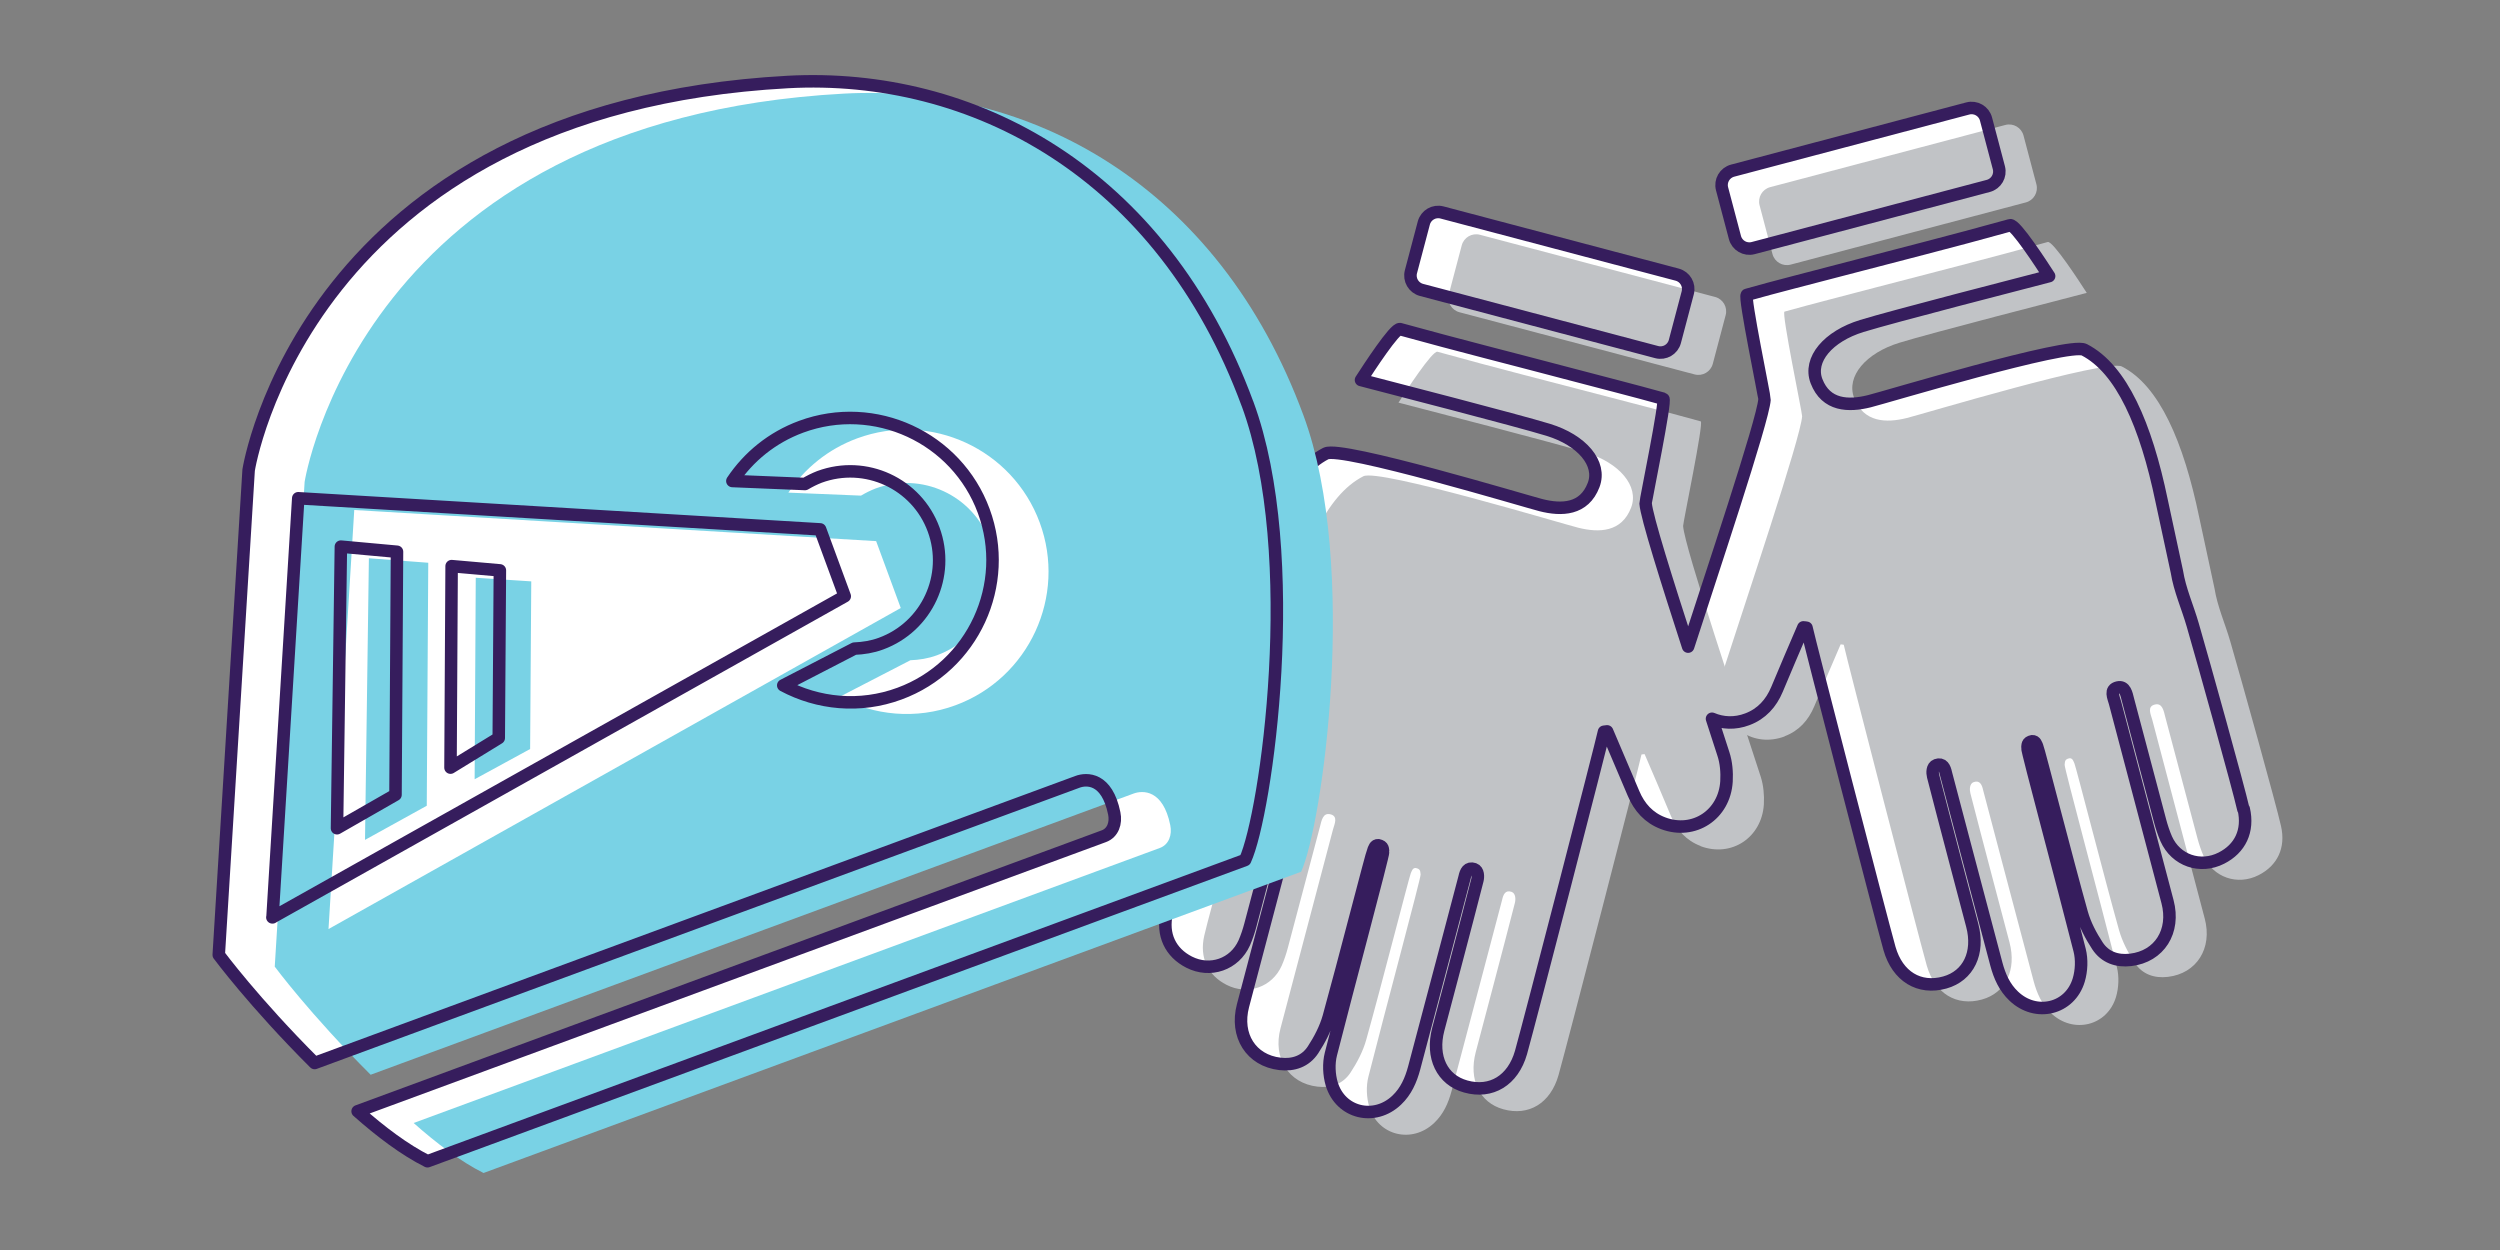 <svg width="200" height="100" viewBox="0 0 200 100" fill="none" xmlns="http://www.w3.org/2000/svg">
<rect x="0" y="0" width="200" height="100" fill="#808080" stroke="none"/>
<g clip-path="url(#clip0_11458_5485)">
<path d="M99.8 32.3C104.27 44.42 101.29 65.15 99.61 68.8L34.2 92.9C32.37 91.98 30.46 90.54 28.61 88.9L88.3 66.9C89.04 66.63 89.3 65.84 89.14 65.07C88.56 62.21 86.93 62.27 86.19 62.55L25.17 85.04C20.31 80.19 17.5 76.39 17.5 76.39L19.89 37.61C19.89 37.61 24.38 8.67 63.02 6.56C77.75 5.76 92.95 13.72 99.8 32.31V32.3Z" fill="white"/>
<path d="M134.173 21.971L115.359 16.997C114.724 16.829 114.073 17.207 113.905 17.843L112.875 21.739C112.707 22.374 113.086 23.026 113.721 23.194L132.534 28.168C133.17 28.336 133.821 27.957 133.989 27.322L135.019 23.425C135.187 22.79 134.808 22.139 134.173 21.971Z" fill="white"/>
<path d="M140.25 19.848L159.063 14.874C159.699 14.706 160.078 14.055 159.91 13.419L158.88 9.523C158.712 8.888 158.06 8.509 157.425 8.677L138.611 13.651C137.976 13.819 137.597 14.47 137.765 15.106L138.795 19.002C138.963 19.637 139.614 20.016 140.25 19.848Z" fill="white"/>
<path d="M179.47 64.74C179.05 62.89 176.31 53.07 175.42 50C175.01 48.57 174.38 47.19 174.15 45.73C174.12 45.57 172.93 40.06 172.93 40.06C171.67 33.99 169.73 29.52 166.74 27.98C165.51 27.35 150.69 31.82 149.54 32.1C147.89 32.51 146.08 32.47 145.32 30.49C144.66 28.76 146.27 26.9 148.94 26.08C151.44 25.31 161.7 22.67 163.93 22.09C163.35 21.19 161.22 17.91 160.81 18.02C156.11 19.33 151.79 20.41 147.07 21.65C144.77 22.26 142.04 22.94 139.75 23.59C139.49 23.66 141.18 31.75 141.16 31.96C141.06 33.61 136.75 46.44 135.05 51.73C133.38 46.58 131.71 41.29 131.65 40.27C131.64 40.06 133.32 31.97 133.06 31.9C130.77 31.26 128.04 30.57 125.74 29.96C121.02 28.71 116.7 27.63 112 26.33C111.59 26.22 109.46 29.5 108.88 30.4C111.1 30.98 121.36 33.62 123.87 34.39C126.54 35.21 128.15 37.07 127.49 38.8C126.73 40.79 124.92 40.83 123.27 40.41C122.12 40.12 107.3 35.65 106.07 36.28C103.08 37.82 101.14 42.29 99.879 48.36C99.879 48.36 98.69 53.86 98.66 54.03C98.43 55.48 97.799 56.87 97.389 58.3C96.499 61.37 93.76 71.19 93.34 73.04C92.939 74.78 93.639 76.21 95.129 76.97C96.82 77.83 98.769 77.15 99.54 75.43C99.74 74.97 99.9 74.49 100.03 74C100.89 70.77 101.74 67.54 102.6 64.31C102.72 63.85 102.83 63.19 103.42 63.32C104.08 63.47 103.76 64.1 103.64 64.54C102.24 69.84 100.84 75.14 99.44 80.45C98.81 82.84 100.09 84.84 102.39 85.11C103.48 85.24 104.44 84.9 105.04 83.99C105.57 83.18 106.04 82.28 106.3 81.36C107.46 77.19 109.74 68.28 109.86 68.05C109.94 67.88 109.99 67.6 110.26 67.62C110.69 67.71 110.61 67.95 110.65 68.14C110.69 68.36 107.78 79.16 106.47 84.33C106.28 85.08 106.32 85.98 106.54 86.72C107.25 89.06 109.97 89.7 111.74 88.01C112.48 87.31 112.87 86.41 113.13 85.45C114.43 80.54 117.13 70.36 117.17 70.17C117.26 69.75 117.43 69.36 117.93 69.53C118.27 69.65 118.26 70.15 118.19 70.42C117.39 73.57 115.28 81.52 115.06 82.35C114.48 84.56 115.37 86.4 117.26 86.92C119.29 87.49 121.04 86.44 121.68 84.2C122.37 81.75 128.13 59.47 128.32 58.54L128.57 58.51C129.27 60.16 129.98 61.81 130.68 63.47C131.15 64.59 131.91 65.43 133.05 65.86C135.51 66.79 137.96 65.18 138.12 62.51C138.16 61.78 138.1 61 137.87 60.31C137.62 59.54 137.31 58.57 136.96 57.5C137.8 57.86 138.79 57.92 139.79 57.54C140.93 57.11 141.69 56.27 142.16 55.15C142.85 53.49 143.56 51.84 144.27 50.19C144.35 50.19 144.44 50.21 144.52 50.22C144.71 51.15 150.47 73.43 151.16 75.88C151.8 78.12 153.54 79.17 155.58 78.6C157.48 78.07 158.36 76.23 157.78 74.03C157.56 73.19 155.45 65.24 154.65 62.1C154.58 61.83 154.57 61.33 154.91 61.21C155.41 61.03 155.58 61.43 155.67 61.85C155.71 62.04 158.41 72.22 159.71 77.13C159.97 78.1 160.36 78.99 161.1 79.69C162.87 81.38 165.6 80.74 166.3 78.4C166.52 77.66 166.56 76.76 166.37 76.01C165.06 70.83 162.15 60.03 162.19 59.82C162.23 59.63 162.15 59.38 162.58 59.3C162.84 59.28 162.9 59.56 162.98 59.73C163.09 59.97 165.37 68.87 166.54 73.04C166.8 73.97 167.27 74.86 167.8 75.67C168.4 76.58 169.36 76.92 170.45 76.79C172.75 76.52 174.03 74.51 173.4 72.13C172 66.83 170.6 61.53 169.2 56.22C169.08 55.78 168.76 55.15 169.42 55C170.01 54.86 170.12 55.52 170.24 55.99C171.1 59.22 171.95 62.46 172.81 65.68C172.94 66.17 173.1 66.65 173.3 67.11C174.07 68.84 176.02 69.51 177.71 68.65C179.21 67.89 179.9 66.47 179.5 64.72L179.47 64.74Z" fill="white"/>
<path d="M143.252 21.169L162.065 16.194C162.701 16.026 163.08 15.375 162.912 14.74L161.882 10.844C161.714 10.208 161.062 9.829 160.427 9.997L141.613 14.972C140.978 15.139 140.599 15.791 140.767 16.426L141.797 20.322C141.965 20.958 142.616 21.337 143.252 21.169Z" fill="#C1C3C6"/>
<path d="M142.77 58.9C143.91 58.47 144.67 57.63 145.14 56.51C145.83 54.85 146.54 53.2 147.25 51.55C147.33 51.55 147.42 51.57 147.5 51.58C147.69 52.51 153.45 74.79 154.14 77.24C154.78 79.48 156.52 80.53 158.56 79.96C160.46 79.43 161.34 77.59 160.76 75.39C160.54 74.55 158.43 66.6 157.63 63.46C157.56 63.19 157.55 62.69 157.89 62.57C158.39 62.39 158.56 62.79 158.65 63.21C158.69 63.4 161.39 73.58 162.69 78.49C162.95 79.46 163.34 80.35 164.08 81.05C165.85 82.74 168.58 82.09 169.28 79.76C169.5 79.02 169.54 78.12 169.35 77.37C168.04 72.19 165.13 61.39 165.17 61.18C165.21 60.99 165.13 60.74 165.56 60.66C165.82 60.64 165.88 60.92 165.96 61.09C166.07 61.33 168.35 70.23 169.52 74.4C169.78 75.33 170.25 76.22 170.78 77.03C171.38 77.94 172.34 78.28 173.43 78.15C175.73 77.88 177.01 75.87 176.38 73.49C174.98 68.19 173.58 62.89 172.18 57.58C172.06 57.14 171.74 56.51 172.4 56.36C172.99 56.22 173.1 56.88 173.22 57.35C174.08 60.58 174.93 63.82 175.79 67.04C175.92 67.53 176.08 68.01 176.28 68.47C177.05 70.2 179 70.87 180.69 70.01C182.19 69.25 182.88 67.83 182.48 66.08C182.06 64.23 179.32 54.41 178.43 51.34C178.02 49.91 177.39 48.53 177.16 47.07C177.13 46.91 175.94 41.4 175.94 41.4C174.68 35.33 172.75 30.86 169.75 29.32C168.52 28.69 153.7 33.16 152.55 33.44C150.9 33.85 149.09 33.81 148.33 31.83C147.67 30.1 149.28 28.24 151.95 27.42C154.45 26.65 164.71 24.01 166.94 23.43C166.36 22.53 164.23 19.25 163.82 19.36C159.12 20.67 154.8 21.75 150.08 22.99C147.78 23.6 145.05 24.29 142.76 24.93C142.5 25 144.19 33.09 144.17 33.3C144.07 34.98 139.6 48.26 137.96 53.36C137.74 54.05 137.67 54.83 137.71 55.56C137.87 58.23 140.31 59.84 142.78 58.91L142.77 58.9Z" fill="#C1C3C6"/>
<path d="M137.207 23.756L118.394 18.782C117.758 18.614 117.107 18.993 116.939 19.628L115.909 23.524C115.741 24.16 116.12 24.811 116.755 24.979L135.569 29.953C136.204 30.121 136.855 29.742 137.023 29.107L138.053 25.211C138.221 24.575 137.843 23.924 137.207 23.756Z" fill="#C1C3C6"/>
<path d="M136.049 67.68C134.909 67.25 134.149 66.41 133.679 65.29C132.989 63.63 132.279 61.98 131.569 60.33C131.489 60.33 131.399 60.35 131.319 60.36C131.129 61.29 125.369 83.57 124.679 86.02C124.039 88.26 122.299 89.31 120.259 88.74C118.359 88.21 117.479 86.37 118.059 84.17C118.279 83.33 120.389 75.38 121.189 72.24C121.259 71.97 121.269 71.47 120.929 71.35C120.429 71.17 120.259 71.57 120.169 71.99C120.129 72.18 117.429 82.36 116.129 87.27C115.869 88.24 115.479 89.13 114.739 89.83C112.969 91.52 110.239 90.87 109.539 88.54C109.319 87.8 109.279 86.9 109.469 86.15C110.779 80.97 113.689 70.17 113.649 69.96C113.609 69.77 113.689 69.52 113.259 69.44C112.999 69.42 112.939 69.7 112.859 69.87C112.749 70.11 110.469 79.01 109.299 83.18C109.039 84.11 108.569 85 108.039 85.81C107.439 86.72 106.479 87.06 105.389 86.93C103.089 86.66 101.809 84.65 102.439 82.27C103.839 76.97 105.239 71.67 106.639 66.36C106.759 65.92 107.079 65.29 106.419 65.14C105.829 65 105.719 65.66 105.599 66.13C104.739 69.36 103.889 72.6 103.029 75.82C102.899 76.31 102.739 76.79 102.539 77.25C101.769 78.98 99.819 79.65 98.129 78.79C96.629 78.03 95.939 76.61 96.339 74.86C96.759 73.01 99.499 63.19 100.389 60.12C100.799 58.69 101.429 57.31 101.659 55.85C101.689 55.69 102.879 50.18 102.879 50.18C104.139 44.11 106.069 39.64 109.069 38.1C110.299 37.47 125.119 41.94 126.269 42.22C127.919 42.63 129.729 42.59 130.489 40.61C131.149 38.88 129.539 37.02 126.869 36.2C124.369 35.43 114.109 32.79 111.879 32.21C112.459 31.31 114.589 28.03 114.999 28.14C119.699 29.45 124.019 30.53 128.739 31.77C131.039 32.38 133.769 33.07 136.059 33.71C136.319 33.78 134.629 41.87 134.649 42.08C134.749 43.76 139.219 57.04 140.859 62.14C141.079 62.83 141.149 63.61 141.109 64.34C140.949 67.01 138.509 68.62 136.039 67.69L136.049 67.68Z" fill="#C1C3C6"/>
<path d="M134.173 21.971L115.359 16.997C114.724 16.829 114.073 17.207 113.905 17.843L112.875 21.739C112.707 22.374 113.086 23.026 113.721 23.194L132.534 28.168C133.17 28.336 133.821 27.957 133.989 27.322L135.019 23.425C135.187 22.79 134.808 22.139 134.173 21.971Z" stroke="#361D5D" stroke-linecap="round" stroke-linejoin="round"/>
<path d="M140.25 19.848L159.063 14.874C159.699 14.706 160.078 14.055 159.91 13.419L158.88 9.523C158.712 8.888 158.06 8.509 157.425 8.677L138.611 13.651C137.976 13.819 137.597 14.47 137.765 15.106L138.795 19.002C138.963 19.637 139.614 20.016 140.25 19.848Z" stroke="#361D5D" stroke-linecap="round" stroke-linejoin="round"/>
<path d="M179.47 64.74C179.05 62.89 176.31 53.07 175.42 50C175.01 48.57 174.38 47.19 174.15 45.73C174.12 45.57 172.93 40.06 172.93 40.06C171.67 33.99 169.73 29.52 166.74 27.98C165.51 27.35 150.69 31.82 149.54 32.1C147.89 32.51 146.08 32.47 145.32 30.49C144.66 28.76 146.27 26.9 148.94 26.08C151.44 25.31 161.7 22.67 163.93 22.09C163.35 21.19 161.22 17.91 160.81 18.02C156.11 19.33 151.79 20.41 147.07 21.65C144.77 22.26 142.04 22.94 139.75 23.59C139.49 23.66 141.18 31.75 141.16 31.96C141.06 33.61 136.75 46.44 135.05 51.73C133.38 46.58 131.71 41.29 131.65 40.27C131.64 40.06 133.32 31.97 133.06 31.9C130.77 31.26 128.04 30.57 125.74 29.96C121.02 28.71 116.7 27.63 112 26.33C111.59 26.22 109.46 29.5 108.88 30.4C111.1 30.98 121.36 33.62 123.87 34.39C126.54 35.21 128.15 37.07 127.49 38.8C126.73 40.79 124.92 40.83 123.27 40.41C122.12 40.12 107.3 35.65 106.07 36.28C103.08 37.82 101.14 42.29 99.879 48.36C99.879 48.36 98.69 53.86 98.66 54.03C98.43 55.48 97.799 56.87 97.389 58.3C96.499 61.37 93.76 71.19 93.34 73.04C92.939 74.78 93.639 76.21 95.129 76.97C96.82 77.83 98.769 77.15 99.54 75.43C99.74 74.97 99.9 74.49 100.03 74C100.89 70.77 101.74 67.54 102.6 64.31C102.72 63.85 102.83 63.19 103.42 63.32C104.08 63.47 103.76 64.1 103.64 64.54C102.24 69.84 100.84 75.14 99.44 80.45C98.81 82.84 100.09 84.84 102.39 85.11C103.48 85.24 104.44 84.9 105.04 83.99C105.57 83.18 106.04 82.28 106.3 81.36C107.46 77.19 109.74 68.28 109.86 68.05C109.94 67.88 109.99 67.6 110.26 67.62C110.69 67.71 110.61 67.95 110.65 68.14C110.69 68.36 107.78 79.16 106.47 84.33C106.28 85.08 106.32 85.98 106.54 86.72C107.25 89.06 109.97 89.7 111.74 88.01C112.48 87.31 112.87 86.41 113.13 85.45C114.43 80.54 117.13 70.36 117.17 70.17C117.26 69.75 117.43 69.36 117.93 69.53C118.27 69.65 118.26 70.15 118.19 70.42C117.39 73.57 115.28 81.52 115.06 82.35C114.48 84.56 115.37 86.4 117.26 86.92C119.29 87.49 121.04 86.44 121.68 84.2C122.37 81.75 128.13 59.47 128.32 58.54L128.57 58.51C129.27 60.16 129.98 61.81 130.68 63.47C131.15 64.59 131.91 65.43 133.05 65.86C135.51 66.79 137.96 65.18 138.12 62.51C138.16 61.78 138.1 61 137.87 60.31C137.62 59.54 137.31 58.57 136.96 57.5C137.8 57.86 138.79 57.92 139.79 57.54C140.93 57.11 141.69 56.27 142.16 55.15C142.85 53.49 143.56 51.84 144.27 50.19C144.35 50.19 144.44 50.21 144.52 50.22C144.71 51.15 150.47 73.43 151.16 75.88C151.8 78.12 153.54 79.17 155.58 78.6C157.48 78.07 158.36 76.23 157.78 74.03C157.56 73.19 155.45 65.24 154.65 62.1C154.58 61.83 154.57 61.33 154.91 61.21C155.41 61.03 155.58 61.43 155.67 61.85C155.71 62.04 158.41 72.22 159.71 77.13C159.97 78.1 160.36 78.99 161.1 79.69C162.87 81.38 165.6 80.74 166.3 78.4C166.52 77.66 166.56 76.76 166.37 76.01C165.06 70.83 162.15 60.03 162.19 59.82C162.23 59.63 162.15 59.38 162.58 59.3C162.84 59.28 162.9 59.56 162.98 59.73C163.09 59.97 165.37 68.87 166.54 73.04C166.8 73.97 167.27 74.86 167.8 75.67C168.4 76.58 169.36 76.92 170.45 76.79C172.75 76.52 174.03 74.51 173.4 72.13C172 66.83 170.6 61.53 169.2 56.22C169.08 55.78 168.76 55.15 169.42 55C170.01 54.86 170.12 55.52 170.24 55.99C171.1 59.22 171.95 62.46 172.81 65.68C172.94 66.17 173.1 66.65 173.3 67.11C174.07 68.84 176.02 69.51 177.71 68.65C179.21 67.89 179.9 66.47 179.5 64.72L179.47 64.74Z" stroke="#361D5D" stroke-linecap="round" stroke-linejoin="round"/>
<path d="M104.28 33.24C108.75 45.36 105.77 66.09 104.09 69.74L38.681 93.84C36.85 92.92 34.941 91.48 33.09 89.84L92.781 67.84C93.52 67.57 93.781 66.78 93.621 66.01C93.04 63.15 91.41 63.21 90.671 63.49L29.651 85.98C24.791 81.13 21.98 77.33 21.98 77.33L24.37 38.55C24.37 38.55 28.86 9.6 67.501 7.49C82.231 6.69 97.43 14.65 104.28 33.24ZM68.57 35.07C66.24 35.93 64.361 37.48 63.071 39.41L68.88 39.65C69.251 39.43 69.63 39.24 70.04 39.08C73.731 37.72 77.82 39.61 79.171 43.29C80.531 46.98 78.641 51.07 74.96 52.42C74.26 52.68 73.54 52.79 72.831 52.82L67.141 55.76C69.91 57.24 73.27 57.59 76.441 56.42C82.331 54.25 85.35 47.69 83.18 41.81C81.01 35.92 74.451 32.9 68.57 35.07ZM26.27 74.33L72.061 48.64L70.091 43.29L28.34 40.8L26.28 74.33H26.27ZM29.511 44.66L29.201 67.19L34.141 64.46L34.261 45.02L29.5 44.66H29.511ZM38.06 46.22L37.971 62.34L42.41 59.92L42.501 46.51L38.06 46.22Z" fill="#79D2E5"/>
<path d="M99.8 32.3C104.27 44.42 101.29 65.15 99.61 68.8L34.2 92.9C32.37 91.98 30.46 90.54 28.61 88.9L88.3 66.9C89.04 66.63 89.3 65.84 89.14 65.07C88.56 62.21 86.93 62.27 86.19 62.55L25.17 85.04C20.31 80.19 17.5 76.39 17.5 76.39L19.89 37.61C19.89 37.61 24.38 8.67 63.02 6.56C77.75 5.76 92.95 13.72 99.8 32.31V32.3ZM64.09 34.14C61.76 35 59.88 36.55 58.59 38.48L64.4 38.72C64.77 38.5 65.15 38.31 65.56 38.15C69.25 36.79 73.34 38.68 74.69 42.36C76.05 46.05 74.16 50.14 70.48 51.49C69.78 51.75 69.06 51.86 68.35 51.89L62.66 54.83C65.43 56.31 68.79 56.66 71.96 55.49C77.85 53.32 80.87 46.76 78.7 40.88C76.53 34.99 69.97 31.97 64.09 34.14ZM21.79 73.39L67.58 47.7L65.61 42.35L23.86 39.86L21.8 73.39H21.79ZM27.27 43.73L26.96 66.26L31.64 63.58L31.76 44.14L27.27 43.73ZM36.13 45.29L36.04 61.41L39.9 59.04L39.99 45.63L36.13 45.29Z" stroke="#361D5D" stroke-linecap="round" stroke-linejoin="round"/>
</g>
<defs>
<clipPath id="clip0_11458_5485">
<rect width="165.58" height="87.84" fill="white" transform="translate(17 6)"/>
</clipPath>
</defs>
</svg>
